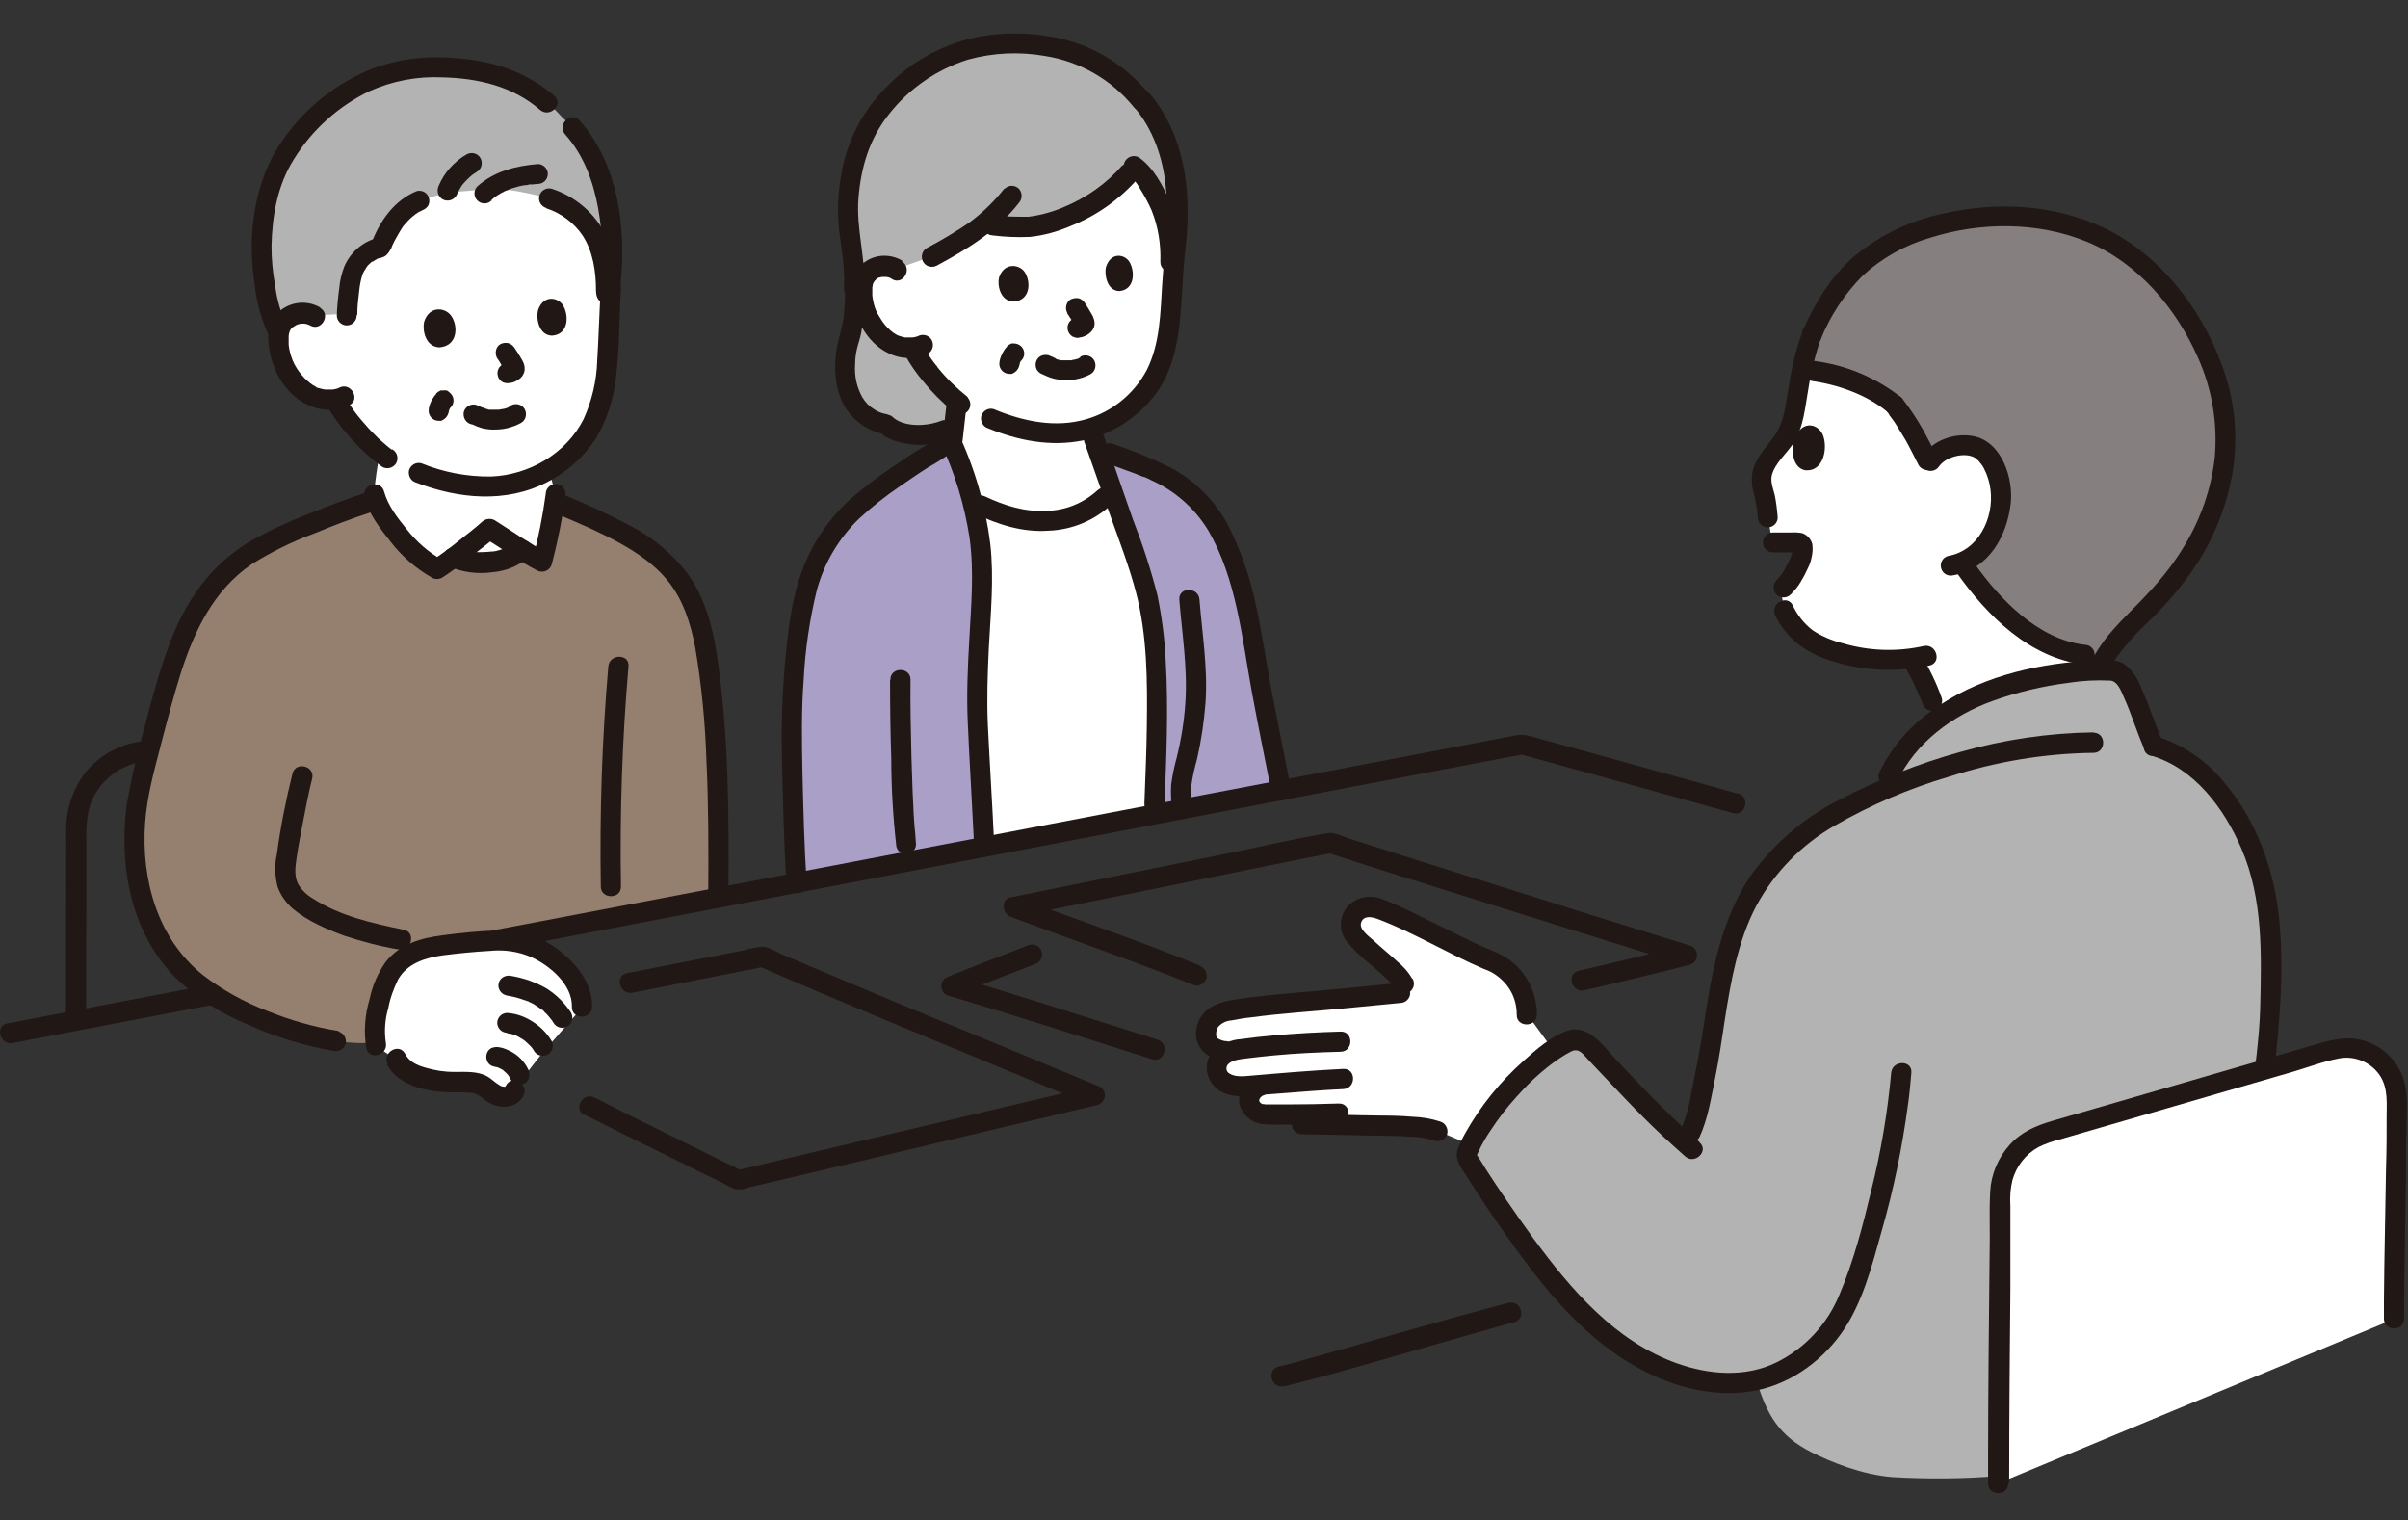 <?xml version="1.0" encoding="UTF-8"?>
<svg xmlns="http://www.w3.org/2000/svg" version="1.1" viewBox="0 0 800 505">
  <rect x="0" y="0" width="800" height="505" fill="#333333" stroke="none"/>
  <defs>
    <style>
      .cls-1 {
        fill: #aaa0c7;
      }

      .cls-2 {
        fill: #211715;
      }

      .cls-3 {
        fill: #fff;
      }

      .cls-4 {
        fill: #85807f;
      }

      .cls-5 {
        fill: #b3b3b3;
      }

      .cls-6 {
        fill: #957f6e;
      }
    </style>
  </defs>
  <!-- Generator: Adobe Illustrator 28.7.1, SVG Export Plug-In . SVG Version: 1.2.0 Build 142)  -->
  <g>
    <g id="_레이어_1" data-name="레이어_1">
      <g id="_레이어_1-2" data-name="_레이어_1">
        <path class="cls-3" d="M125,347.4c-1.1-4.8,0-9.8,1.1-14.5,1.2-4.6,2.7-9.5,6.2-12.8,3-2.8,6.7-4.6,10.7-5.4,8.4-1.3,16.9-2.1,25.4-2.2,8.8.8,16.8,5.4,21.9,12.6,2.1,2.7,3.2,6,3.2,9.5,0,0-3.6,4.1-11.3,12.9-4.1,4.7-7.9,9.7-11.2,15-.8,1.9-3.3,2.6-5.7,1.7-2-.7-4.3-3.4-6.4-4-3.8-1-9.8,0-13.7-.9-5.3-1.1-11.4-2.4-13.7-7.3l-6.5-4.5h0Z"/>
        <path class="cls-3" d="M130.2,175c-.9-1.3-1.9-2.7-2.9-4.2-1.4-2-2.5-4.3-3.1-6.7,0,0,1.5-14.1,2.4-13.4.6.5,1.2,1,1.9,1.4,1.2.9,2.5,1.7,3.9,2.3s5.3,2,6.7,2.5c4.9,1.9,10,3.3,15.3,4.2,1.8.2,3.7.4,5.5.4,7.7.4,15.4-1.5,22-5.4.6-.4,2.5,7.8,2.5,7.8-.4,3.4-1.7,9.1-2.5,14.6-.8,2.8-1.3,5.4-2,7.9-2.5-1.3-3.9-2.1-5.9-3.2l-.7-.5c-3.2,2.5-7.1,3.9-11.2,4-3.9.4-7.9-.2-11.6-1.7-1.7,1.4-3.5,2.7-5.5,3.8-2.9-1.6-5.6-3.6-8.1-5.8-2.6-2.5-4.9-5.2-6.9-8.1h.2Z"/>
        <path class="cls-3" d="M202.9,95.7c-.5,7.9-.7,15.7-1.1,22.9-.6,12.5-3.7,24-12,31.7-8,7.8-18.8,11.9-29.9,11.4-1.8,0-3.7-.2-5.5-.4-5.2-.8-10.3-2.2-15.3-4.2-1.4-.5-5.3-1.9-6.7-2.5-1.4-.7-2.7-1.4-3.9-2.3-5.1-3.8-9.6-8.3-13.3-13.3,0,0-2.5-3.3-3.5-5.3,0,0-.2-.4-.5-1.1-2.6.3-5.3-.2-7.7-1.3-3.6-2-6.5-5-8.4-8.7-2.2-3.8-3.4-10.2-1.9-14.1.9-2.4,3.1-4.1,5.7-4.5,2-.4,4,0,5.8.9,0,0-6.1-45.4,54.1-46.7,52.8-1.1,44.1,37.4,44.1,37.4h0Z"/>
        <path class="cls-3" d="M371.3,168.1c-.6-1.8-1.3-3.6-1.9-5.4-5,5.5-10.2,8.9-17.5,9.9-4.4.7-8.9.6-13.3-.2-5.4-1.3-10.6-3.3-15.5-6,2.5,9.5,3.5,19.3,3.2,29.1-.5,13.2-1.7,26.4-1.5,39.6,0,6.2,1.9,36.8,2.2,43.3v3c19.3-3.7,38.3-7.3,56.6-10.8.8-21.2,2.7-54.4-3-75.4-1.7-6.4-4-12.6-6.2-18.8-1-2.6-2-5.5-3-8.4h-.1Z"/>
        <path class="cls-5" d="M379.1,33.1c-11.6-13.9-25.8-18.5-42.3-18.6-11.1,0-27.4,2.7-42,19-6.7,7.9-9.5,13.2-11.5,22.4-1.2,5.7-1.7,11.6-1.5,17.4.3,2.9,1,7.5,1.5,12.2,1.3,9.1.8,21.6-1.1,26.9-2.5,7.3-4.1,24.4,12.2,28.5,0,0,27.4,5.7,43.2,1.1,1.9.6,3.8,1,5.8,1.3,1.7.3,3.4.4,5.1.5,10.4.7,20.7-2.9,28.4-10.1,7.9-7,11.1-17.7,11.9-29.5.5-7,.9-14.7,1.6-22.3,1.1-8.7.9-17.5-.7-26.2-1.5-8.4-5.2-16.2-10.7-22.8"/>
        <path class="cls-3" d="M309.5,85.3c6-3,11.7-6.6,17.1-10.7,13.2.7,15.3,2.2,27.7-2.6,8.1-3.2,15.3-8.2,21-14.7l1.6-1.8c3,2.1,5.4,6.1,8.5,12.4,2.6,6.1,3.8,12.7,3.6,19.4l-.6,21.7c-1.3,9.9-4.6,18.8-11.5,24.9-4.2,3.9-9.2,6.8-14.7,8.5.8,2.2,1.3,3.4,1.3,3.4,1.9,5.2,3.9,11.1,5.9,16.9-5,5.5-10.2,8.9-17.5,9.9-4.4.7-8.9.6-13.3-.2-5.4-1.3-10.6-3.3-15.5-6-1.7-6.5-3.9-12.8-6.7-18.9.9-6.7,1-9.1,1.6-14.2-4.1-3.4-7.8-7.4-10.9-11.8,0,0-5.3-7.6-3.1-6.1-2.6.3-5.3-.1-7.7-1.3-3.3-2-6-4.9-7.7-8.4-1.9-3.6-3-9.7-1.5-13.3.9-2.2,3-3.8,5.4-4.1,1.9-.4,3.8,0,5.4,1l11.6-4.1h0Z"/>
        <path class="cls-1" d="M406.4,266.3l19.2-3.7c-2.3-11.9-5.8-28.5-8.2-43.4-2.7-16.4-6.9-37.6-16.5-49.8-5.5-6.9-11.4-10.5-19.2-14-2.4-1.1-10-3.9-10-3.9l-7.1-2.7c3.2,8.9,6.6,19.2,9.7,27.7,2.3,6.2,4.5,12.4,6.2,18.8,5.7,21,3.7,54.2,3,75.4l23-4.4h-.1Z"/>
        <path class="cls-1" d="M280.7,290.3l-16,3.1c-1-15.4-1.4-37-1.6-50.4-.2-14.4,2.3-39.7,5.9-50.3,6.1-17.8,15.4-25.3,32.8-37.1,4.9-3.6,9.8-5.6,14.1-9.1,7.3,15.3,10.9,32.2,10.3,49.1-.5,13.2-1.7,26.4-1.5,39.6,0,6.2,1.9,36.8,2.2,43.3v3c-15.2,2.9-30.7,5.9-46.1,8.8h0Z"/>
        <path class="cls-2" d="M314.5,133.9c-.5,4.1-.9,8.3-1.4,12.4,0,.9.4,1.7,1,2.4,1.3,1.3,3.4,1.3,4.7,0h0c.6-.7.9-1.5,1-2.4.5-4.1.9-8.3,1.4-12.4,0-.9-.4-1.7-1-2.4-1.3-1.3-3.4-1.3-4.7,0-.6.7-.9,1.5-1,2.4Z"/>
        <path class="cls-2" d="M428.8,261.7c-2-10.4-4.1-20.7-6.1-31-1.9-9.9-3.3-20-5.5-29.8-1.9-9.3-5.1-18.4-9.4-26.8-4.4-8.1-11.1-14.7-19.2-18.9-6.1-3-12.4-5.6-18.8-7.7-4.1-1.5-5.8,5-1.8,6.5,2.1.8,4.2,1.5,6.3,2.3,1.4.5,2.8,1,4.2,1.6.5.2,1.1.4,1.6.6-.8-.4.1,0,.2,0,.7.3,1.4.6,2.1,1,7.9,3.5,14.5,9.3,19,16.7,9.4,16.1,11.2,35.7,14.5,53.7,2.1,11.3,4.4,22.5,6.6,33.7.8,4.2,7.3,2.4,6.5-1.8h-.2Z"/>
        <path class="cls-2" d="M391.8,199.2c.9,11.4,2.8,22.8,2,34.3-.4,6.2-1.4,12.3-2.9,18.3-.8,2.9-1.4,5.8-1.8,8.8-.2,2.8,0,5.5.2,8.3.3,4.3,7,4.3,6.7,0-.3-2.7-.3-5.3-.2-8,.4-3,1.1-5.9,1.9-8.8,1.4-6.1,2.3-12.3,2.8-18.6.8-11.5-1.1-22.9-2-34.3-.3-4.3-7-4.3-6.7,0h0Z"/>
        <path class="cls-2" d="M280.3,87.9c.6,5.7.6,11.5,0,17.3-.4,3.5-1.6,6.6-2.2,10-1.3,7-.8,15.2,3.4,21.2,2.9,4,7.2,6.8,12,7.8l-1.5-.9c2.3,2.5,6.1,3.6,9.3,4.1,4.5.8,9.1.4,13.4-1.3,1.7-.5,2.8-2.3,2.3-4.1s-2.3-2.8-4.1-2.3c-4.6,1.9-11.8,2.3-15.8-.7-.3-.3-.7-.6-1.1-.9-.8-.3-1.6-.6-2.4-.7-1.1-.3-2.1-.7-3-1.3-1.7-1-3.1-2.4-4.1-4.1-1.9-3.4-2.7-7.2-2.4-11,0-1.7.2-3.4.6-5.1.4-1.8,1.1-3.5,1.4-5.3,1.4-7.5,1.6-15.1.8-22.6,0-1.8-1.5-3.3-3.3-3.3s-3.3,1.5-3.3,3.3h0Z"/>
        <path class="cls-2" d="M321.6,132c-3.6-2.9-7-6.1-9.9-9.7-.2-.2-.3-.4-.4-.6,0,0-.6-.8-.2-.2-.3-.4-.6-.8-1-1.3-.3-.4-.5-.7-.8-1.1-1-1.4-1.9-2.8-2.7-4.3-.9-1.6-3-2.1-4.6-1.2-1.6,1-2.1,3-1.2,4.6,1.7,3,3.7,5.9,5.9,8.5,3,3.7,6.3,7,10,10,1.3,1.3,3.4,1.3,4.7,0,1.3-1.3,1.3-3.4,0-4.7h.2Z"/>
        <path class="cls-2" d="M376.7,35.5c6.4,7.3,9.7,17.1,10.6,26.6,1.1,10.9-.5,21.6-1.2,32.5-.6,9.5-.7,19.5-5.1,28.3-4.2,7.9-11.4,13.8-19.9,16.3-10.4,3.1-21.2.8-31-3.3-1.8-.5-3.6.6-4.1,2.3-.4,1.8.6,3.6,2.3,4.1,10,4.1,20.8,6.2,31.6,4,9.8-2.1,18.5-7.8,24.4-15.9,6.2-8.7,7.5-19.6,8.2-30,.4-6.2.7-12.3,1.4-18.5.7-5.7.8-11.4.5-17.1-.8-12.4-4.6-24.7-12.8-34.1-2.8-3.2-7.6,1.5-4.7,4.7h-.2Z"/>
        <path class="cls-2" d="M381.4,30.8c-7.3-8.8-17.2-15.1-28.3-17.8-9.7-2.3-19.7-2.5-29.4-.5-11.1,2.5-21.3,8.2-29.2,16.4-8.2,8.1-13.5,18.7-15.2,30.2-1,5.8-1.1,11.7-.5,17.6.8,6.3,2,12.6,1.6,18.9-.2,4.3,6.5,4.3,6.7,0,.5-10-2.7-19.7-1.9-29.7.8-10.2,3.6-19.7,10-27.8,6.7-8.6,15.9-15,26.4-18.3,8.3-2.3,17.1-2.7,25.6-1.2,11.5,1.8,22,7.8,29.4,16.9,2.8,3.3,7.5-1.5,4.7-4.7h0Z"/>
        <path class="cls-2" d="M299.6,86.5c-4.2-2.4-9.5-2-13.1,1.2-2.5,2.6-3.8,6.1-3.4,9.7.3,7.7,4.7,16.3,11.8,19.8,4.2,2.2,9.1,2.3,13.4.3,1.6-.9,2.1-3,1.2-4.6s-3-2.1-4.6-1.2c-.6.2-1.2.4-1.9.4h-2.2c.3,0,.2,0-.2,0-.8-.2-1.6-.4-2.4-.7-.6-.2.5.3,0,0-.4-.3-.9-.5-1.3-.8-1.4-1-2.6-2.2-3.6-3.6-.4-.6-.8-1.2-1.2-1.9-.2-.3-.4-.7-.6-1-.1-.3-.3-.5-.4-.8-.7-1.6-1.1-3.4-1.3-5.1v-3c0,.5.2-.7.2-.8,0-.2.1-.4.2-.6-.2.4-.2.5,0,.2.1-.2.2-.5.4-.7s.5-.6,0,0c0,0,.9-.8.3-.4.3-.3.7-.5,1.1-.7-.3,0-.2,0,.2,0s.5-.2.8-.2c.5,0,.6,0,.3,0h.8c.8,0,1.6.2,2.2.7,3.7,2.3,7-3.5,3.4-5.8h0v-.4Z"/>
        <path class="cls-2" d="M372.9,54.9c-5.3,6.1-12,10.8-19.5,13.9-3.7,1.6-7.7,2.7-11.7,3.2-4,0-8,0-12-.5-4.3-.3-4.3,6.4,0,6.7,4.1.5,8.3.7,12.5.5,4.7-.5,9.3-1.8,13.7-3.7,8.3-3.3,15.8-8.6,21.8-15.3,2.8-3.2-1.9-8-4.7-4.7h0Z"/>
        <path class="cls-2" d="M333.7,62.6c-3.3,4.2-7.2,8-11.5,11.2-4.6,3.2-9.4,6-14.3,8.6-1.6.9-2.1,3-1.2,4.6s3,2.1,4.6,1.2c10.2-5.5,20-11.5,27.2-20.8,1.2-1.3,1.2-3.4,0-4.7-1.3-1.3-3.4-1.3-4.7,0h-.1Z"/>
        <path class="cls-2" d="M375.1,58.3c.1,0,.4.3.1,0,.2.2.4.3.5.5.4.4.8.8,1.2,1.2.7.8,1.3,1.7,1.8,2.6,1.5,2.4,2.8,4.8,3.9,7.3,2.2,5.5,3.1,11.3,2.9,17.1,0,4.3,6.6,4.3,6.7,0,.2-6.9-1-13.7-3.6-20.1-2.3-5.3-5.3-11.1-10.2-14.6-1.6-.9-3.6-.4-4.6,1.2-.9,1.6-.4,3.6,1.2,4.6h0v.2Z"/>
        <path class="cls-2" d="M312.5,147.1c4.7,10,7.9,20.6,9.6,31.5,1.6,11.4.5,22.9-.1,34.3-.5,8.9-.9,17.8-.5,26.7.3,6.6.6,13.3,1,19.9.3,6.3.7,12.6,1,19,.2,4.3,6.9,4.3,6.7,0-.6-12.5-1.4-25-2-37.4-.4-8.5-.1-17.1.3-25.6.6-11.6,1.8-23.2.5-34.8-1.6-12.8-5.2-25.3-10.7-36.9-.9-1.6-3-2.1-4.6-1.2-1.6,1-2.1,3-1.2,4.6h0Z"/>
        <path class="cls-2" d="M323.8,170.6c7.9,3.7,15.8,6.3,24.6,5.7,7.8-.3,15.2-3.4,20.9-8.7,3.2-2.9-1.6-7.6-4.7-4.7-4.6,4.2-10.6,6.7-16.9,6.8-7.3.4-13.9-1.7-20.5-4.8-3.9-1.8-7.3,3.9-3.4,5.8h0Z"/>
        <path class="cls-2" d="M360.2,146.7c2.9,8.1,5.7,16.3,8.6,24.4,3,8.4,6.2,16.7,8.5,25.3,3.9,14.6,3.9,30.1,3.7,45.1-.1,8.5-.5,16.9-.8,25.4-.2,4.3,6.5,4.3,6.7,0,.6-15.6,1.3-31.3.4-46.9-.3-7.5-1.3-15-2.8-22.4-2.2-8.5-4.9-16.8-8.1-25-3.3-9.3-6.4-18.6-9.7-27.8-1.5-4-7.9-2.3-6.5,1.8h0Z"/>
        <path class="cls-2" d="M313.4,144.2c-2.8,2-5.7,3.8-8.7,5.5-2.9,1.8-5.7,3.8-8.6,5.7-4.6,3.1-8.9,6.4-13.1,10-7.6,6.7-13.3,15.2-16.7,24.7-3.5,9.5-4.5,20-5.5,30.1-.9,10.5-1.3,21.1-1,31.7.3,13.9.6,27.7,1.5,41.6.3,4.3,7,4.3,6.7,0-.8-12.1-1.1-24.3-1.4-36.5-.2-10.4-.4-20.8.4-31.2.5-10.1,2-20.1,4.4-29.9,2.5-9,7.3-17.1,14-23.6,4.2-3.9,8.8-7.5,13.5-10.7,3.1-2.1,6.2-4.3,9.4-6.3,3.4-1.9,6.6-4,9.7-6.3,1.3-1.3,1.3-3.4,0-4.7s-3.4-1.3-4.7,0h.1Z"/>
        <path class="cls-2" d="M334.5,115.2c-.4.4-.7.8-1,1.3-.2.3-.3.6-.5.9-.3.6-.5,1.1-.7,1.7-.2.6-.3,1.2-.3,1.8,0,1.8,1.5,3.3,3.3,3.3h.9c.6-.3,1.1-.6,1.5-1l.5-.7c.3-.5.5-1.1.5-1.7h0c0-.1,0,.8,0,.8,0-.5.1-1.1.3-1.6l-.3.8c.2-.5.5-1,.8-1.4l-.5.7c0-.1.2-.2.3-.3,1.3-1.3,1.3-3.4,0-4.7-.6-.6-1.5-1-2.4-1h-.9c-.6.3-1.1.6-1.5,1h0Z"/>
        <path class="cls-2" d="M359,118.7l-.6.3c-.4.2.2-.1.3-.1-.1,0-.3.1-.4.2-.5.2-1,.3-1.5.4-.3,0-.6.1-.9.2h-.4c.1,0,.8,0,.3,0h-3.3c-.8,0,.7.1,0,0-.3,0-.5-.1-.8-.2-.2,0-.5-.1-.7-.2-.1,0-.3-.1-.4-.2.2,0,.6.3.2,0-.8-.4-1.7-.8-2.5-1.1-.9-.2-1.8-.1-2.6.3-1.6.9-2.1,3-1.2,4.6.5.7,1.2,1.3,2,1.5q-.4-.2,0,0l.4.2c.3.1.6.3.9.4.7.3,1.5.6,2.3.8,1.4.3,2.8.5,4.2.5,2.8,0,5.6-.7,8-2,1.6-.9,2.1-3,1.2-4.6s-3-2.1-4.6-1.2h0v.2Z"/>
        <path class="cls-2" d="M331.9,92.2c-.6,2.4.3,7.8,4.8,8,5.9-.4,5.8-7,3.6-10-1.8-2.4-6.7-3.1-8.4,2Z"/>
        <path class="cls-2" d="M367.4,88.8c-.5,2.4.3,7.7,4.4,7.9,5.4-.4,5.3-6.9,3.3-9.9-1.7-2.4-6.1-3.1-7.7,2h0Z"/>
        <path class="cls-2" d="M354.5,104c.4.7.9,1.3,1.3,2,.5.7.9,1.5,1.3,2.3l-.3-.8c0,.2.1.4.2.6v-.9c-.1,0-.1.2-.1.3v-.9c.1,0,0,0,0,.2l.3-.8v.2l.5-.7c-.1.2-.3.3-.5.5l.7-.5c-.1,0-.3.2-.5.3l.8-.3c-.2,0-.5,0-.7.2h.9-1.3c-.8.2-1.6.8-2,1.5-.9,1.6-.4,3.6,1.2,4.6h0l.8.3c.6.2,1.2.2,1.8,0h.2-.9c.6,0,1.2,0,1.8-.3.9-.3,1.7-.8,2.4-1.5.5-.5.9-1.1,1.1-1.8.2-.7.2-1.5,0-2.2s-.4-1.3-.8-1.9c-.7-1.3-1.5-2.5-2.3-3.8-.5-.7-1.2-1.3-2-1.5-.9-.2-1.8,0-2.6.3-1.6.9-2.1,3-1.2,4.6h0Z"/>
        <path class="cls-2" d="M295.7,226c0,8.6.1,17.3.4,25.9,0,9.8.6,19.7,1.7,29.4.5,1.8,2.3,2.8,4.1,2.3,1.8-.5,2.8-2.3,2.3-4.1.1.8,0-.6,0-.7,0-.5-.1-.9-.1-1.4-.1-1-.2-2.1-.3-3.2-.2-2.3-.3-4.6-.4-6.9-.3-5.4-.4-10.7-.6-16.1-.2-8.4-.4-16.9-.3-25.4,0-4.3-6.7-4.3-6.7,0h0v.2Z"/>
        <path class="cls-6" d="M176.3,184.6c-.7-.4-1.4-.8-2.2-1.2-.2-.2-.5-.3-.7-.5-3.2,2.5-7.1,3.9-11.2,4-3.9.4-7.9-.2-11.6-1.7-1.7,1.4-3.5,2.7-5.5,3.8-2.9-1.6-5.6-3.6-8.1-5.8-3.7-3.7-7-7.8-9.8-12.3-1.1-1.5-1.9-3.1-2.5-4.9l-2.9,1s-8.6,2.9-10.7,3.8c-21.2,8.8-35.1,12.7-46.8,33.2-7,12.1-12.8,37.3-16.5,51.2s-4.7,29-.9,42.7c2.2,8.4,6.3,16.1,12,22.7,14.7,16.9,51,28,65.8,25.6-.4-4.5,0-9,1.3-13.3,1.2-4.6,2.7-9.5,6.2-12.8,3-2.8,6.7-4.6,10.7-5.4,4.4-.8,15-1.9,21.2-2.2,23.7-4.5,48.9-9.3,74.5-14.2.2-25.5,0-56.2-3.9-80.6-4.2-27-15.4-35.4-39.8-46.4-1.1-.5-10.4-4.5-10.4-4.5,0,0-.2,0-.6-.2-.6,3.3-1.5,7.8-2.1,12.1-.8,2.8-1.3,5.4-2,7.9-1.5-.8-2.6-1.4-3.7-2h.2Z"/>
        <path class="cls-3" d="M400.8,344.8c-.3-1.6,0-3.2.7-4.6,1.1-2.2,3.3-3.8,5.8-4.2,7-1.3,14.2-2.3,21.3-2.8,13.4-1.2,20.1-1.8,36.7-3.5l2.1-.2-1-2.7c-.7-1.8-4.7-5.5-9.4-9.5-2.6-2.2-5.1-4.6-7.3-7.2-1.3-2.1-1.1-4.9.5-6.8,2.1-2.7,5.8-2.4,8.5-1.3,11.9,4.7,27.9,13.8,38,17.8,5.7,2.2,11.1,9.9,10.7,17.2l8.6,11.8c-11.5,8.2-20.9,19-27.5,31.5l-10.9-4.6c-4.7-2-19-1.8-22.8-1.9-7.2-.2-14.7-.4-22.5-.4l-.8-3.2c-5.3,0-10.3,0-11.8-.1-2.3-.1-4.3-1.8-4.8-4.1-.1-2.4,1.4-4.6,3.6-5.4l.6-.2-4.7.5c-6.5.6-10.6-2.1-10.3-6.4.3-2.4,2.1-4.4,4.4-5.1l-1.8-.2c-3.9-.4-5.6-2.3-6-4.3h0Z"/>
        <path class="cls-3" d="M658.6,182.2l.2-.2c3.5-4.3,5.6-9.5,6-15,.6-5.6-1.6-13.6-5.9-17.1-1.5-1.2-4.6-2.9-10.3-1.5-3.2.7-5.9,2.7-7.7,5.4-2.3-4.2-5.5-11.9-11.5-19.4-7.4-6.2-18.5-10.7-30.7-11.6-.6,3-1.1,6.1-1.7,9.3-.5,3.5-1.3,7-2.4,10.3-.9,2-2,3.9-3.4,5.6-2.5,3.2-5.3,6.1-5.9,10.1-.4,2.5,1.4,6.5,1.6,9.1.2,1.9.3,2.6.4,4.5l1.5,8.3h8.3c.9,0,1.6.8,1.5,1.8h0c-.2,3.9-1.6,5.4-2.9,8.2-.9,1.7-2.1,3.3-3.5,4.7l-.7.6c.4,2.2,1.3,7.3,1.3,7.3,1,2.3,2.4,4.4,4.2,6.1,2.3,2.7,5.3,4.8,8.6,6,9.3,3.8,19.4,5.1,29.3,3.8,2.9,4.5,5.2,9.3,7.1,14.2l2.1,5.6c5.7-4.1,11.9-7.3,18.5-9.5,10.2-3.5,20.9-5.6,31.7-6.2l-1.7-5.5c-18.4-2-33.3-19.9-39.6-28.8l-1.2-1.7c2.6-1,5-2.6,6.9-4.7v.3Z"/>
        <path class="cls-2" d="M588.7,183.5h8.2c.4,0,.3,0-.3,0s-.6-.3-.8-.5c-.3-.5-.4-.5-.2-.2-.2-.3-.3-.6-.2-.9v1.3q0-.5,0-.2v.4c0,.3,0,.6-.2.8,0,.3-.2.5-.2.8s0,.2,0,.4c.2-.5.3-.6,0-.3-.2.4-.4.8-.6,1.2-.5.9-.9,1.8-1.3,2.6-.2.4-.5.9-.8,1.3-.2.2-.3.4-.5.7,0,.2-.6.7,0,0-.5.6-1.1,1.3-1.6,1.9-1.3,1.3-1.3,3.4,0,4.7s3.4,1.3,4.7,0,2.5-2.7,3.4-4.3c.9-1.5,1.7-3,2.4-4.6.5-1,.9-2.1,1.1-3.2.4-1.5.5-3.1.3-4.6-.4-1.7-1.7-3.1-3.4-3.7-1.2-.2-2.3-.3-3.5-.2h-6.2c-1.8,0-3.3,1.5-3.3,3.3s1.5,3.3,3.3,3.3h-.3Z"/>
        <path class="cls-4" d="M641.5,75.5c-21.2,6.4-31.6,17.8-39.5,35.6-1.5,3.8-2.6,7.8-3.3,11.8,12.2.9,23.3,5.4,30.7,11.6,6,7.5,9.2,15.2,11.5,19.4,1.8-2.7,4.5-4.7,7.7-5.4,5.7-1.5,8.8.3,10.3,1.5,4.3,3.5,6.5,11.5,5.9,17.1-.4,5.5-2.4,10.8-6,15-1.9,2.2-4.3,3.9-7,4.9l1.2,1.7c7.1,10.1,25.3,31.7,47,28.7,4.1-6.1,10.4-12,14.6-16.1,10.4-10.3,23.2-28.6,24.7-52,.9-14.7-4.3-29.9-10.7-40.6-16.5-27.6-36.6-33.3-49-35.6-12.7-2.1-25.7-1.2-38,2.4h-.1Z"/>
        <path class="cls-2" d="M589.8,204.5c1.8,3.7,4.4,6.9,7.6,9.5,3.7,2.8,8,4.8,12.5,6,10.1,3,20.8,3.3,31.1,1.1,4.2-.9,2.4-7.3-1.8-6.5-8.9,2-18.2,1.7-27-.9-3.6-.9-7-2.3-10.1-4.4-2.8-2.2-5-5-6.5-8.2-1.9-3.8-7.7-.5-5.8,3.4h0Z"/>
        <path class="cls-2" d="M598.8,110.2c-2.1,5.9-3.6,11.9-4.5,18.1-1,5.5-1.4,11.7-4.7,16.4-2.7,3.9-6.4,7.3-7.4,12.2-.4,2.5-.2,5.1.6,7.5.6,2.5,1,5,1.2,7.5,0,1.8,1.5,3.3,3.3,3.3s3.3-1.5,3.3-3.3c-.2-2.5-.5-5-1-7.5-.5-2-1.4-4.2-1-6.3,1-4.4,5.4-7.7,7.6-11.5,3-5,3.5-11.3,4.5-16.9.9-6,2.4-12,4.4-17.7.5-1.8-.6-3.6-2.3-4.1-1.8-.4-3.6.6-4.1,2.3h.1Z"/>
        <path class="cls-2" d="M632.9,221.7c1.3,2.1,2.5,4.4,3.5,6.7.3.6.5,1.1.8,1.7,0,.3.2.5.3.8,0,.1,0,.3.2.4s.3.6,0,0,0,.2.2.4c0,.2.2.5.3.7.2.4.3.9.5,1.3.5,1.8,2.3,2.8,4.1,2.3s2.8-2.3,2.3-4.1c-1.7-4.8-3.9-9.4-6.5-13.7-.9-1.6-3-2.1-4.6-1.2s-2.1,3-1.2,4.6h.1Z"/>
        <path class="cls-2" d="M650.1,190.3c10.1,14.3,24.3,28.4,42.5,30.5,1.8,0,3.3-1.5,3.3-3.3s-1.5-3.3-3.3-3.3c-15.5-1.8-28.2-15.1-36.7-27.1-1-1.6-3-2.1-4.6-1.2-1.6.9-2.1,3-1.2,4.6h0v-.2Z"/>
        <path class="cls-2" d="M644.3,154.8c2.4-3.2,8.5-4.6,11.7-2.8,0,0,1,.7.6.4-.3-.2.8.7.9.9.7.8,1.3,1.6,1.7,2.5,1.1,2.1,1.8,4.5,2.1,6.9,1.2,9.5-4.1,20.3-14.1,22-1.8.5-2.8,2.3-2.3,4.1s2.3,2.8,4.1,2.3c11.6-2,17.7-12.8,19-23.7,1-8.4-2.9-20.6-12.3-22.5-6.5-1.2-13.2,1.3-17.2,6.5-.9,1.6-.4,3.6,1.2,4.6,1.6.9,3.6.4,4.6-1.2h0Z"/>
        <path class="cls-2" d="M596.3,145.3c-1.1,2.9-1.4,9.8,3.3,10.9,6.4.7,7.7-7.6,6-11.7-1.4-3.4-6.4-5.3-9.3.8Z"/>
        <path class="cls-2" d="M604.9,112.7c3.2-7.9,7.9-15,13.9-21.1,6.4-5.9,14.1-10.2,22.4-12.6,16.7-5.3,35.7-5.4,52.1,1.3,16.9,6.9,29.8,22.2,37,38.7,4.6,10.3,6.5,21.7,5.5,33-1.2,10.5-4.7,20.5-10.2,29.5-4.9,8.3-11.2,15-18,21.8-7.7,7.8-16.2,16.9-14.9,28.7,0,1.8,1.5,3.3,3.3,3.3s3.3-1.5,3.3-3.3c-.5-5,.9-9.9,4-13.8,3-4.1,6.4-7.9,10.2-11.4,6.4-6.1,12.1-12.9,16.9-20.3,5.8-9.2,9.6-19.4,11.4-30,1.8-11.9.6-24.1-3.7-35.4-6.9-18.9-20.7-36.6-39.1-45.4-16.5-7.8-35.6-8.8-53.2-4.8-10.8,2.2-20.9,7-29.5,14-7.7,6.6-13.1,15.3-17.2,24.5-.9,1.6-.3,3.6,1.2,4.6,1.6.9,3.6.4,4.6-1.2h0Z"/>
        <path class="cls-2" d="M627,136.9c.2.2.4.5.6.7.4.5-.2-.3,0,.2.3.4.6.8.9,1.2.6.8,1.2,1.6,1.7,2.5,1,1.6,2,3.2,3,4.9,1.5,2.7,2.8,5.4,4.2,8.1.9,1.6,3,2.1,4.6,1.2,1.6-1,2.1-3,1.2-4.6-1.4-2.8-2.8-5.6-4.3-8.3-2.1-3.7-4.5-7.3-7.1-10.6-1.3-1.3-3.4-1.3-4.7,0s-1.3,3.4,0,4.7h-.2Z"/>
        <path class="cls-2" d="M601.6,126.5c9.1,1.3,18.5,4.6,25.4,10.3,1.3,1.3,3.4,1.3,4.7,0s1.3-3.4,0-4.7c-8.2-6.5-18-10.7-28.4-12.1-1.8-.4-3.6.6-4.1,2.3-.5,1.8.6,3.6,2.3,4.1h0Z"/>
        <path class="cls-5" d="M674.3,225.8c-4,.9-7.9,2-11.7,3.3-15,4.9-32.1,17-36.9,33.5-1.6.7-3.2,1.4-4.8,2.1-14,6.3-26.3,14-35.4,26.7-14.6,20.2-14.3,45.9-19.6,69.4-1.3,5.6-1.8,12.4-6.1,18.8-12.4-11-20.3-20.1-32.2-32.5-1.8-1.8-4.5-2.3-6.8-1.1-16.4,8.5-31.1,29.5-33.5,37.3-.2.5,0,1,.2,1.4,10,16.4,25.6,38.1,34.2,47.3,15.7,16.9,37.5,30.6,60.5,26.8.4,0,.9-.2,1.3-.3,3.5,11.5,7.5,18.5,18.4,24,6.6,3.3,16.7,7.4,26.7,8.2,11.9.7,23.9.6,35.9-.4,8.7-12.5,31.9-46.5,42.2-60.8,11.7-16.2,41.4-63.7,45.4-70.3.9-7.7,2-16.3,2.2-23.2.4-17.1,1.3-31-3.4-46.8s-16.6-36.2-35.3-41.4c-2-4.5-6.3-17.5-9-21.6-1-2.4-3.5-3.8-6.1-3.5-8.8,0-17.5,1-26.1,3.1h-.1Z"/>
        <path class="cls-2" d="M4.2,346.5c22.5-4.3,45-8.6,67.5-12.9,4.2-.8,2.4-7.3-1.8-6.5-22.5,4.3-45,8.6-67.5,12.9-4.2.8-2.4,7.3,1.8,6.5Z"/>
        <path class="cls-2" d="M426.6,460.6c22-5.5,43.7-12.2,65.5-18.3,3.6-1,7.2-2.1,10.9-3,4.2-1.1,2.4-7.5-1.8-6.5-21.7,5.7-43.3,12.1-64.9,18.1-3.8,1.1-7.6,2.2-11.5,3.1-4.2,1-2.4,7.5,1.8,6.5h0Z"/>
        <path class="cls-2" d="M577.5,263.7c-11.6-3.2-23.2-6.5-34.9-9.7-6.9-1.9-13.7-3.8-20.6-5.7l-9.5-2.6-4.3-1.2c-1.7-.5-3.4-.5-5.1-.1-23.4,4.5-46.9,8.9-70.3,13.4-27.8,5.3-55.7,10.6-83.5,15.9-29.5,5.6-59,11.3-88.5,16.9-28.9,5.5-57.8,11-86.6,16.5l-10.1,1.9c-4.2.8-2.4,7.3,1.8,6.5l68.7-13.1,72.1-13.8,70.7-13.5,66-12.6,56.8-10.8,6.4-1.2h-1.8c23.6,6.5,47.2,13,70.9,19.6,4.2,1.2,5.9-5.3,1.8-6.5h0Z"/>
        <path class="cls-2" d="M194,370.2c9.7,4.9,19.6,9.8,29.4,14.6,5.6,2.8,11.2,5.6,16.9,8.3,1.3.8,2.7,1.5,4.1,2,1.5.1,3,0,4.3-.6l8.5-2c23.5-5.5,46.9-11.1,70.4-16.7,12.3-2.9,24.7-5.8,37-8.7,1.4-.4,2.4-1.7,2.5-3.2,0-1.5-1-2.8-2.5-3.2-18.8-7.8-37.5-15.6-56.3-23.3-10-4.1-19.9-8.3-29.9-12.5-4.3-1.8-8.5-3.6-12.8-5.4-2-.8-3.9-1.7-5.9-2.5-1.8-.8-4.4-2.5-6.4-2.5-2,.2-3.9.5-5.8,1.1l-6,1.2c-3.8.7-7.5,1.5-11.3,2.2-7.3,1.4-14.6,2.9-21.9,4.3-4.2.8-2.4,7.3,1.8,6.5,14.7-2.9,29.4-5.8,44.1-8.7l-2.6-.3c29.4,12.8,59.1,24.9,88.8,37.2,7.5,3.1,14.9,6.2,22.4,9.3v-6.4c-31,7.3-62.1,14.7-93.1,22-8.4,2-16.9,4-25.3,6l2.6.3c-16.5-8.2-33.1-16.2-49.5-24.6-3.8-1.9-7.2,3.8-3.4,5.8h0v-.2Z"/>
        <path class="cls-2" d="M398.5,320.7c-20.1-8.2-40.6-15.1-60.9-22.7v6.5c28.2-5.6,56.4-11.4,84.7-17.1,6.8-1.4,13.7-2.8,20.6-4.1h-1.8c16.3,5.3,32.6,10.4,48.9,15.5,17.8,5.6,35.6,11.2,53.4,16.7,5.4,1.7,10.8,3.4,16.2,5v-6.5c-11.7,3-23.4,5.8-35.1,8.5-4.2,1-2.4,7.4,1.8,6.5,11.7-2.7,23.4-5.5,35.1-8.5,1.8-.5,2.8-2.4,2.2-4.2-.3-1.1-1.2-1.9-2.2-2.2-21.6-6.6-43.2-13.4-64.7-20.2-13.4-4.2-26.8-8.4-40.2-12.7-2.6-.8-5.3-1.7-7.9-2.5-2.2-.7-5.2-2.3-7.6-1.9-9.8,1.6-19.5,3.9-29.2,5.9-25.3,5.1-50.7,10.3-76,15.4-3.5.7-2.8,5.4,0,6.5,20.3,7.6,40.8,14.6,60.9,22.7,1.8.5,3.6-.6,4.1-2.3.4-1.8-.6-3.6-2.3-4.1h0v-.2Z"/>
        <path class="cls-2" d="M342,313.9c-9,3.5-18,6.9-26.9,10.5-1.8.6-2.8,2.4-2.2,4.2.3,1.1,1.2,1.9,2.2,2.2,22.7,6.7,45.2,14,67.7,21.1,4.1,1.3,5.9-5.2,1.8-6.5-22.6-7.1-45.1-14.4-67.7-21.1v6.5c8.9-3.6,18-7,26.9-10.5,1.7-.5,2.8-2.3,2.3-4.1-.5-1.8-2.3-2.8-4.1-2.3h0Z"/>
        <path class="cls-2" d="M714.6,251c14.5,4.2,24.4,17.7,30.1,31,7.2,16.9,6.6,34.8,6.2,52.8-.3,10.2-1.8,20.3-3,30.5,0,1.8,1.5,3.3,3.3,3.3s3.3-1.5,3.3-3.3c2.2-19.5,4.6-39.2,2.8-58.9-1.5-16.9-7.4-33.5-18.4-46.5-5.8-7.2-13.7-12.6-22.6-15.3-4.1-1.2-5.9,5.3-1.8,6.5h.1Z"/>
        <path class="cls-2" d="M718.3,246.1c-.9-2.1-2-5.2-3-7.8-1.3-3.3-2.5-6.7-4-9.9-1-3-2.9-5.6-5.3-7.6-3.6-2.5-9.4-1.5-13.5-1.2-17.5,1.2-36.1,5.8-50.4,16.3-7.5,5.2-13.6,12.2-17.6,20.4-.9,1.6-.3,3.6,1.2,4.6,1.6.9,3.6.4,4.6-1.2,5.9-12.9,18.5-22.1,31.6-26.8,8.3-3,16.9-5,25.6-6.1,4.5-.7,9-.9,13.6-.7,2.4.2,3.5,3.3,4.4,5.3,2.7,5.9,4.5,12.2,7.2,18.1.9,1.6,3,2.1,4.6,1.2,1.6-1,2.1-3,1.2-4.6h-.2Z"/>
        <path class="cls-2" d="M695.6,243.3c-15,.2-29.9,2.4-44.3,6.5-14.1,3.9-27.6,9.3-40.6,16.1-11.6,5.9-21.7,14.6-29.2,25.2-7.6,11.3-11.2,24.6-13.6,37.9-1.3,7.5-2.3,15-3.7,22.5-.7,3.7-1.5,7.3-2.2,11-.6,4.1-1.7,8.1-3.2,11.9-.9,1.6-.3,3.6,1.2,4.6,1.6.9,3.6.4,4.6-1.2,2.9-6.3,3.9-13.3,5.3-20.1,1.3-6.4,2.2-12.9,3.2-19.4,2-12.7,4.3-25.7,10.3-37.2,6-11.2,15.1-20.5,26.1-26.8,12-6.9,24.8-12.4,38.1-16.3,15.5-5,31.6-7.7,47.9-7.9,4.3,0,4.3-6.7,0-6.7h.1Z"/>
        <path class="cls-2" d="M564.6,379.4c-9.9-8.6-18.9-18-27.9-27.6-4.2-4.5-9.1-11.8-16.2-9.3-5.3,1.9-10.2,6.2-14.3,9.9-7.9,7-14.5,15.2-19.6,24.4-.9,1.6-1.6,3.2-2.3,4.9-1,3,.4,5.1,2,7.6,3.3,5.2,6.7,10.4,10.2,15.5,13.3,19.2,27.5,38.8,48.6,50.1,11.1,5.9,23.6,9.2,36.1,7.4,12.3-1.7,23.4-9.4,30.5-19.3,7-9.8,10.2-22.4,13.4-33.9,4-13.9,6.9-28,8.8-42.3.5-3.5.8-6.9,1.1-10.4.4-4.3-6.3-4.3-6.7,0-1.2,13.2-3.4,26.2-6.6,39-2.8,11.7-5.9,23.7-10.6,34.7-4,9.8-11.4,17.8-20.9,22.5-10.4,5.1-22.5,4.1-33.1.3-20.5-7.3-35.1-24.4-47.6-41.4-3.4-4.7-6.8-9.5-10.1-14.4-1.6-2.3-3.1-4.6-4.6-6.9-.8-1.2-1.5-2.3-2.2-3.5l-1-1.6c-.2-.3-1.1-1.7-1-1.3,0,.4.2-.3.3-.6.2-.6-.1.2.2-.4.3-.7.7-1.4,1-2.1.9-1.7,1.9-3.4,3-5,2.6-4,5.5-7.8,8.7-11.3,3.5-4,7.3-7.6,11.5-10.8,2.1-1.6,4.2-3,6.5-4.2,2.7-1.5,4.1.8,5.9,2.7,8.2,8.6,16.2,17.4,24.9,25.5,2.4,2.2,4.8,4.4,7.3,6.6,3.2,2.8,8-1.9,4.7-4.7h0Z"/>
        <path class="cls-2" d="M469.2,325.2c-1.3-2.3-3.1-4.3-5.1-5.9-2.5-2.3-5.1-4.4-7.6-6.7-1.5-1.4-5.1-3.8-4.3-6.1.8-2.5,3.6-1.9,5.5-1.2,12.2,4.6,23.3,11.5,35.3,16.6,3,1,5.6,2.9,7.6,5.4,2.2,2.8,3.3,6.2,3.3,9.8-.1,4.3,6.6,4.3,6.7,0,0-8-4.1-15.3-10.9-19.4-2.9-1.6-6.1-2.7-9.1-4.1-3.6-1.7-7.1-3.5-10.6-5.2-3.7-1.8-7.3-3.6-11-5.4-3.4-1.7-6.8-3.2-10.4-4.5s-7.5-.5-10.4,2.1c-3,3-3.6,7.7-1.4,11.3,2.4,3.2,5.3,6,8.4,8.4,1.9,1.6,3.8,3.3,5.6,5,1.1.9,2,2,2.7,3.2.9,1.6,3,2.1,4.6,1.2,1.6-1,2.1-3,1.2-4.6h-.1Z"/>
        <path class="cls-2" d="M465.3,326.5c-12,1.2-24,2.4-36.1,3.4-6.4.6-12.8,1.2-19.2,2.2-5.4.9-10.4,2.6-12.2,8.3-1.9,6,2.1,11.1,8.1,11.9,1.8.4,3.6-.6,4.1-2.3.5-1.8-.6-3.6-2.3-4.1-1,0-2-.3-2.9-.8-.2-.1-.4-.3-.6-.5,0,0,0-.3-.1-.3-.2-1,0-2.1.5-3,1.1-1.4,2.8-2.2,4.5-2.3,2.1-.4,4.2-.8,6.4-1,10.3-1.4,20.7-2,31-3,6.3-.6,12.5-1.2,18.7-1.8,1.8,0,3.3-1.5,3.3-3.3s-1.5-3.3-3.3-3.3h.1Z"/>
        <path class="cls-2" d="M445.5,342.7c-7.5.2-15,.6-22.5,1.3-3.6.3-7.1.7-10.7,1.2-3.4.2-6.7,1.6-9.2,3.9-4.3,4.8-1.9,11.8,3.7,14.1,3.1,1.1,6.3,1.3,9.5.8,3.1-.3,6.3-.6,9.4-.8,6.9-.5,13.7-1.1,20.6-1.4,4.3-.2,4.3-6.9,0-6.7-10.4.5-20.9,1.4-31.3,2.3-2.1.2-4.8.4-6.6-.8-.9-.5-1.2-1.7-.7-2.6,0-.1.1-.2.2-.3,1.4-1.7,4.4-1.8,6.4-2.1,3.1-.4,6.1-.7,9.2-1,7.3-.7,14.6-1,21.9-1.2,4.3-.1,4.3-6.8,0-6.7h.1Z"/>
        <path class="cls-2" d="M417.8,357.3c-4,1.6-7.2,5.8-5.8,10.3,1.3,3.5,4.7,5.9,8.4,5.9,5.3.3,10.6,0,15.8,0s5.7,0,8.6-.2c4.3-.1,4.3-6.8,0-6.7-5.9.2-11.8.3-17.7.3h-7.2c1,0-.5-.2-.5-.1-.4-.2-.8-.5-1-.9-.1-.2-.1-.5,0-.7.2-.5.6-.9,1.1-1.2,1.7-.5,2.8-2.3,2.3-4.1-.5-1.8-2.3-2.8-4.1-2.3h0v-.3Z"/>
        <path class="cls-2" d="M432.4,376.8c8.7.1,17.4.4,26.1.5,3.3,0,6.5.1,9.8.3,2.9,0,5.7.5,8.4,1.4,1.8.5,3.6-.6,4.1-2.3.4-1.8-.6-3.6-2.3-4.1-3-1-6.1-1.5-9.2-1.6-3.5-.3-6.9-.4-10.4-.4-8.8-.1-17.7-.4-26.5-.5-4.3,0-4.3,6.6,0,6.7h0Z"/>
        <path class="cls-3" d="M795.7,437.9c0-24.7.7-30.8.9-73.2,0-9.2-7.4-16.8-16.6-16.8s-3.2.2-4.8.7c-27.5,8-67.4,19.6-94.7,27.5-9.2,2.7-15.6,11.1-15.6,20.7-.2,41.6-.6,58.3-.6,95.8l131.5-54.6h-.1Z"/>
        <path class="cls-2" d="M667.5,492.6c0-21.5.2-43,.4-64.4,0-5.9,0-11.8,0-17.7v-9.9c-.2-2.9,0-5.8.7-8.6,1.3-4.6,4.4-8.6,8.6-10.9,2.2-1.1,4.5-1.9,6.9-2.5,2.6-.8,5.3-1.5,7.9-2.3,23.2-6.7,46.4-13.5,69.6-20.2,5.1-1.5,10.3-3.5,15.6-4.5,4.4-.8,9,.7,12.1,4,3.9,4.1,3.7,9.2,3.6,14.5,0,5.9,0,11.9-.2,17.8-.2,14.7-.6,29.5-.7,44.2v6c0,4.3,6.7,4.3,6.7,0,0-15.2.4-30.3.6-45.5,0-5.7,0-11.5.2-17.2,0-6.3.9-12.9-1.7-18.8-2.2-4.9-6.3-8.7-11.3-10.5-5.5-2.1-10.7-1-16.2.6-24,7-48,13.9-72,20.9-5.5,1.6-11.1,3.2-16.6,4.8-5.4,1.6-10.3,3.7-14.1,8s-6.1,9.7-6.4,15.4c-.4,6.8,0,13.7-.2,20.5-.2,22.2-.5,44.3-.5,66.5v10c0,4.3,6.7,4.3,6.7,0h0l.2-.2Z"/>
        <path class="cls-5" d="M126.7,81.9c2.1-5.9,6.8-12.6,12.6-15,8.9-3.8,19.3-3.8,28.9-3.9,4.8.6,9.6,1.6,14.2,3,12,4.1,19,13.8,19,30.6l1.1,1.4c1.5-10.6,1.2-21.5-.9-32-2.4-10.4-6.3-19.6-14.7-26.9-11.7-13.1-24.7-16.9-42.8-16.9s-29.1,3.7-44.3,21.8c-7,8.7-9.8,14.6-11.7,24.7-1.1,6.3-1.5,12.6-1.1,19,.6,5.3,2.1,16.3,5.4,22.4.4-1,.7-1.7.7-1.7.9-2.4,3.1-4.1,5.7-4.5,2-.4,4,0,5.8.9l10.7-.6c.2-4.3.7-8.6,1.4-12.8.6-2.2,1.7-4.2,3.1-5.9,1.7-1.8,3.9-3.1,6.3-3.8"/>
        <path class="cls-2" d="M97.2,256.9c-2.2,8.8-4,17.8-5.2,26.8-.8,3.6-.7,7.2.2,10.8,1,2.9,2.8,5.4,5.1,7.4,4.9,4.1,11.2,6.8,17.2,9,5.8,1.9,11.8,3.5,17.9,4.5,4.2.9,6-5.6,1.8-6.5-10.5-2.2-21-4.5-30.1-10.3-2.1-1.2-3.9-2.9-5.1-5-1.3-2.6-.9-5.6-.5-8.4.6-4.1,1.4-8.2,2.2-12.3.9-4.7,1.8-9.5,3-14.2,1.1-4.2-5.4-5.9-6.5-1.8h0Z"/>
        <path class="cls-2" d="M112.4,342.5c-8.1-1.3-16.1-3.6-23.7-6.7-7.6-2.9-14.8-6.9-21.3-11.9-15.1-12.1-20.5-31.7-19.2-50.4.6-8.9,3-17.4,5.2-25.9,2.1-8.1,4.2-16.1,6.7-24.1,4.5-14,10.9-27.4,23.4-36,6.7-4.2,13.8-7.7,21.2-10.4,6-2.5,12-4.8,18.2-6.8,4.1-1.4,2.3-7.8-1.8-6.5-5.6,1.9-11.1,3.9-16.5,6.1-7.2,2.7-14.3,5.9-21.1,9.7-6.5,3.8-12.2,8.9-16.8,14.9-4.8,6.5-8.5,13.7-11.1,21.4-3,8.3-5.3,16.8-7.5,25.4-2.5,8.6-4.5,17.3-6,26.1-2.7,20.3,1.4,42.6,16.4,57.6,7,6.6,15.2,11.9,24.1,15.5,9,4,18.4,6.9,28.1,8.6,1.8.4,3.6-.6,4.1-2.3.5-1.8-.6-3.6-2.3-4.1h0v-.2Z"/>
        <path class="cls-2" d="M242,296.9c.2-26.6.1-53.4-3.9-79.7-1.4-9.2-4-18.7-9.5-26.4-5.1-6.8-11.8-12.3-19.3-16.2s-15.1-7.5-23-10.6c-1.6-.9-3.6-.3-4.6,1.2-.9,1.6-.4,3.6,1.2,4.6,6.3,2.7,12.6,5.3,18.8,8.4,7.3,3.7,14.5,8,19.8,14.3,5.4,6.4,8,14.7,9.5,22.8,2.1,12.4,3.3,24.9,3.7,37.4.7,14.7.7,29.5.6,44.2,0,4.3,6.7,4.3,6.7,0h0Z"/>
        <path class="cls-2" d="M202.1,221.4c-2.1,24.3-2.9,48.7-2.5,73.1,0,4.3,6.8,4.3,6.7,0-.4-24.4.4-48.8,2.5-73.1.4-4.3-6.3-4.3-6.7,0h0Z"/>
        <path class="cls-2" d="M128.2,346.5c-.6-3.9-.3-7.9.8-11.6.6-3.3,1.8-6.5,3.3-9.6,3.1-5.3,9-7.1,14.6-7.9,5.3-.7,10.6-1.2,15.8-1.5,4.8-.5,9.6.2,13.9,2.1,6.1,2.8,13.6,9.1,13.4,16.5-.1,4.3,6.6,4.3,6.7,0,.3-8.3-6.3-15.7-12.8-20.1-5.5-3.7-12.1-5.5-18.7-5.3-6.1.2-12.1.8-18.1,1.6-7.2.9-14.3,2.9-19,8.9-2.6,3.7-4.4,7.9-5.3,12.3-1.6,5.3-2,10.9-1.1,16.3.9,4.2,7.3,2.4,6.5-1.8h0Z"/>
        <path class="cls-2" d="M168.2,330.7c2,.3,4,.8,5.9,1.5.4.1.8.3,1.2.4.3.1.5.2,0,0,.2,0,.4.2.6.3.8.3,1.5.7,2.2,1.2.6.4,1.2.8,1.8,1.2,0,0,.6.4.2.1s0,0,.1.1c.3.2.5.4.7.7.6.5,1.1,1.1,1.6,1.7l.4.5c.6.7-.2-.3.1.1s.6.8.9,1.3c.9,1.6,3,2.1,4.6,1.2s2.1-3,1.2-4.6c-2.1-3.2-4.8-5.9-8.1-8-3.6-2.1-7.6-3.5-11.8-4.2-1.8-.4-3.6.6-4.1,2.3-.5,1.8.6,3.6,2.3,4.1h.2Z"/>
        <path class="cls-2" d="M168.6,343.3h.7-.9c1,0,2,.3,3,.7.4.1-.8-.4-.3-.1h.3c.3.3.5.4.8.5.5.3,1,.6,1.5.9.2.1.4.3.7.5.1,0,.2.2.4.3-.2-.1-.6-.5-.2-.1.4.3.8.7,1.2,1.1.2.2.4.4.6.6l.5.6s-.5-.7-.2-.3c0,.1.2.2.2.3.2.2.3.5.5.8.9,1.6,3,2.1,4.6,1.2s2.1-3,1.2-4.6c-1.6-2.6-3.8-4.8-6.4-6.4-2.5-1.6-5.3-2.6-8.3-2.8-1.8,0-3.3,1.5-3.3,3.3s1.5,3.3,3.3,3.3h0v.2Z"/>
        <path class="cls-2" d="M164,354.3c.7.1,1.5.3,2.2.6l-.8-.3c.9.4,1.7.8,2.4,1.4l-.7-.5c.7.6,1.4,1.2,1.9,1.9l-.5-.7c.5.6.8,1.3,1.2,2,.4.8,1.2,1.3,2,1.5.9.2,1.8.1,2.6-.3s1.3-1.2,1.5-2v-.9c.1-.6,0-1.2-.3-1.7-1-2.1-2.6-4-4.6-5.3-.9-.6-1.9-1.1-2.9-1.5-.7-.3-1.4-.5-2.2-.6-.9-.2-1.8,0-2.6.3-1.6.9-2.1,3-1.2,4.6.4.8,1.2,1.3,2,1.5h0Z"/>
        <path class="cls-2" d="M128.6,353.6c3.8,7.6,14.6,9.3,22.2,9.3,2.1-.1,4.1,0,6.2.2,1.9.3,3.3,1.8,4.8,2.8,3.7,2.6,9.8,2.6,12.1-1.9,2-3.8-3.8-7.2-5.8-3.4-.2.3-.4.4,0,.3-.2.1-.4.2-.6.1-.6,0-1.2-.2-1.7-.6-1.4-.8-2.5-2-3.9-2.8-3.2-1.8-7.3-1.5-10.9-1.5s-6.5-.5-9.6-1.4c-2.8-.8-5.4-1.9-6.8-4.6-2-3.8-7.7-.5-5.8,3.4h-.2Z"/>
        <path class="cls-2" d="M121,165.1c1.5,5.6,5.2,10.4,8.8,14.9,3.7,4.8,8.4,8.9,13.7,11.9,1,.6,2.3.6,3.4,0,3.2-2.1,6.3-4.4,9.3-6.8,2.9-2.3,6-4.5,8.7-7l-4.1.5c5.9,3.6,11.4,7.7,17.6,10.9,1.6.9,3.7.3,4.6-1.3.1-.2.2-.5.3-.7,2-7.7,3.6-15.5,4.6-23.4,0-1.8-1.5-3.3-3.3-3.3s-3.3,1.5-3.3,3.3c-1,7.3-2.4,14.5-4.3,21.6l4.9-2c-6.1-3.2-11.7-7.2-17.6-10.9-1.3-.7-3-.5-4.1.5-2.6,2.4-5.4,4.4-8.1,6.6-2.7,2.2-5.5,4.3-8.5,6.2h3.4c-4.6-2.6-8.6-6.1-11.9-10.3-3-3.7-6.2-7.8-7.5-12.5-1.1-4.2-7.6-2.4-6.5,1.8h0Z"/>
        <path class="cls-2" d="M130.2,149.4c-.3-.2-.6-.4-.8-.6.4.3-.4-.3-.4-.3-.5-.4-.9-.8-1.4-1.2-.9-.8-1.9-1.6-2.7-2.5-1.7-1.6-3.3-3.4-4.8-5.2-.7-.8-1.4-1.7-2.1-2.6.3.4,0,0,0,0-.2-.2-.3-.5-.5-.7-1-1.4-2-2.9-2.9-4.4-1-1.5-3.1-1.9-4.6-.9-1.4.9-1.9,2.8-1.1,4.3,1.9,3.2,4.1,6.2,6.5,9,3.4,4,7.3,7.7,11.6,10.8,1.6.9,3.6.4,4.6-1.2.9-1.6.4-3.6-1.2-4.6h-.2Z"/>
        <path class="cls-2" d="M138.2,160.3c14,5.4,29.9,7,43.7-.2,6.5-3.3,12-8.3,16-14.3,3.8-6.4,6.1-13.6,6.8-21,1.2-9.6,1-19.4,1.6-29.1.3-4.3-6.4-4.3-6.7,0-.5,8.1-.7,16.2-1.2,24.3-.2,6.6-1.8,13.2-4.5,19.2-5.7,11.4-18.1,18.6-30.7,19.1-8,.1-15.9-1.4-23.2-4.4-1.8-.5-3.6.6-4.1,2.3-.4,1.8.6,3.6,2.3,4.1h0Z"/>
        <path class="cls-2" d="M106.3,102.1c-4.4-2.5-9.9-1.9-13.7,1.5-2.6,2.7-3.8,6.4-3.4,10.1.5,8.1,5.2,17.1,12.8,20.7,4.4,2.2,9.6,2.3,14.1.2,3.8-2,.4-7.8-3.4-5.8-.6.3-1.3.5-2.1.6h-2.4c-.4,0-.5,0-.2,0-.9-.1-1.7-.4-2.6-.6-.2,0-.3-.1-.5-.2.4.2.5.2.2,0-.4-.3-.8-.5-1.2-.7-2.9-2-5.2-4.8-6.6-8-.7-1.7-1.2-3.5-1.4-5.3,0-1,0-2.1,0-3.1,0-.3,0-.6.2-.9,0,0,.4-1.4.2-.7-.2.6,0-.2.2-.3,0-.2.7-.9.2-.3.2-.3.5-.6.8-.8-.4.4.6-.3.7-.4,1.5-.8,3.3-.8,4.8,0,3.7,2.2,7.1-3.6,3.4-5.8h0v-.2Z"/>
        <path class="cls-2" d="M144.9,130.9c-.6.6-1.1,1.4-1.5,2.1-.3.6-.5,1.1-.7,1.7-.2.6-.3,1.2-.3,1.8,0,1.8,1.5,3.3,3.3,3.3h.9c.6-.3,1.1-.6,1.5-1l.5-.7c.3-.5.5-1.1.5-1.7h0c0-.1,0,.8,0,.8,0-.5.1-1.1.3-1.6l-.3.8c.2-.5.5-1,.8-1.4l-.5.7c0-.1.2-.2.3-.3,1.3-1.3,1.3-3.4,0-4.7s-1.5-1-2.4-1h-.9c-.6.3-1.1.6-1.5,1h0v.2Z"/>
        <path class="cls-2" d="M181.5,69.2c4.9,1.6,9.2,4.8,12.1,9.1,3.4,5.3,4.4,11.8,4.4,18.2s6.7,4.3,6.7,0c0-7.6-1.3-15.5-5.5-21.9-3.8-5.6-9.4-9.8-15.9-11.9-1.8-.5-3.6.6-4.1,2.3-.5,1.8.6,3.6,2.3,4.1h0Z"/>
        <path class="cls-2" d="M151.6,65c.7-1.5,1.5-3,2.5-4.3l-.5.7c1-1.2,2.1-2.3,3.3-3.3l-.7.5c.7-.5,1.4-1,2.2-1.5,1.6-.9,2.1-3,1.2-4.6-.9-1.6-3-2.1-4.6-1.2h0c-2.1,1.2-4,2.8-5.6,4.6-1.5,1.7-2.7,3.6-3.6,5.7-.4.8-.5,1.7-.3,2.6.5,1.8,2.3,2.8,4.1,2.3h0c.8-.2,1.6-.8,2-1.5h0Z"/>
        <path class="cls-2" d="M163.3,66.4c.3-.2.6-.5.8-.7-.6.5.3-.2.4-.3.6-.4,1.2-.8,1.9-1.2.7-.4,1.3-.7,2-1-.7.3.4,0,.5-.2.4,0,.7-.3,1.1-.4,1.5-.5,3-.9,4.5-1.1.4,0,.8,0,1.2-.2.1,0,1.4-.2.6,0,.8,0,1.6-.2,2.4-.2,1.8,0,3.3-1.5,3.3-3.3s-1.5-3.3-3.3-3.3c-7.3.6-14.5,2.4-20.1,7.4-1.3,1.3-1.3,3.4,0,4.7,1.3,1.3,3.4,1.3,4.7,0h0v-.2Z"/>
        <path class="cls-2" d="M118.7,104.4c0-2.5.3-5,.6-7.5.2-1.9.5-3.8,1.1-5.6.2-.4-.2.5,0,0,0-.2.2-.5.3-.7.2-.4.4-.8.7-1.2.2-.4.5-.8.7-1.1-.4.5,0,0,0,0l.5-.5c.3-.3.7-.6,1-.9.3-.2-.3.2.2,0,.2,0,.3-.2.5-.3.5-.3.9-.5,1.4-.8-.3,0,0,0,.2,0,.4,0,.7-.2,1.1-.3,1.8-.5,2.8-2.3,2.3-4.1-.5-1.8-2.3-2.8-4.1-2.3-4.9,1.3-8.8,4.8-10.8,9.4-.9,2.3-1.5,4.8-1.7,7.3-.4,3-.7,6-.8,9,0,1.8,1.5,3.3,3.3,3.3s3.3-1.5,3.3-3.3h0l.2-.3Z"/>
        <path class="cls-2" d="M129.9,82.7c.1-.4.3-.7.4-1.1.2-.5.1-.2,0,0,.1-.2.2-.4.3-.6.3-.7.7-1.4,1.1-2.1.4-.7.8-1.4,1.2-2.1.2-.4.5-.7.7-1.1.1-.2.2-.3.3-.5.5-.6-.5.6,0,0,1-1.2,2.1-2.4,3.3-3.4.2,0,.4-.3.5-.4-.3.2-.4.3,0,0,.3-.2.7-.5,1-.7s.6-.4.9-.5c.2,0,.4-.2.6-.3s.9-.4,0,0c.8-.3,1.5-.8,2-1.5.4-.8.6-1.7.3-2.6-.5-1.8-2.3-2.8-4.1-2.3-7.4,3-12.3,10-15,17.3-.5,1.8.6,3.6,2.3,4.1,1.8.4,3.6-.6,4.1-2.3h0Z"/>
        <path class="cls-2" d="M187.8,44.7c6.1,6.8,9.3,15.6,10.9,24.4,1.7,9.2,1.8,18.7.5,28-.4,1.8.6,3.6,2.3,4.1,1.8.5,3.6-.6,4.1-2.3,2.9-19.8.8-43.4-13.1-58.9-2.9-3.2-7.6,1.5-4.7,4.7h0Z"/>
        <path class="cls-2" d="M95.5,108.8c-2.1-4.4-3.5-9.2-4.1-14-.8-4.3-1.2-8.6-1.2-13,.2-10.1,2-20.4,7.5-29,6-9.7,14.7-17.5,25-22.5,7.6-3.4,15.9-5,24.3-4.6,11.8.3,23.3,2.9,32.4,10.8,3.3,2.8,8-1.9,4.7-4.7-9.1-7.8-20-11.5-31.8-12.4-9.7-1-19.5,0-28.6,3.4-11.7,4.7-21.8,12.6-29.1,22.8-6.9,9.4-9.9,20-10.8,31.5-.4,5.9,0,11.8.8,17.6.7,6.1,2.4,12.1,5.1,17.6,2.1,3.8,7.8.4,5.8-3.4h0Z"/>
        <path class="cls-2" d="M148.9,188.1c4.6,2,9.7,2.7,14.7,2,2.4-.2,4.8-.8,7.1-1.8,1.6-.8,3.1-1.7,4.5-2.7,1.6-1,2.1-3,1.2-4.6-.9-1.6-3-2.1-4.6-1.2-1.3.9-2.6,1.7-4,2.4,0,0-.8.3-.3.1.4-.2-.1,0-.2,0-.4.1-.8.3-1.2.4-.5.1-1,.3-1.5.4-.2,0-.4,0-.7.1h-.4c-1.9.2-3.8.3-5.7.2h-.7c-.2,0-.8,0-.3,0-.5,0-1.1-.2-1.6-.3s-1.1-.3-1.6-.4c-.2,0-.5-.2-.7-.2,0,0-.9-.4-.6-.2-1.6-.9-3.6-.3-4.6,1.2-.9,1.6-.4,3.6,1.2,4.6h0Z"/>
        <path class="cls-2" d="M169.7,134.8c-.2.1-.4.2-.6.3-.1,0-.2,0-.3.2.5-.4.5-.2.2,0-.5.2-1,.4-1.5.5-.6.1-1.2.2-1.8.3.2,0,.7,0,.2,0h-3.5c-.4,0,.7.1.3,0-.3,0-.6,0-.8-.2-.3,0-.5-.1-.7-.2s-.7-.4-.9-.3h.3c0,.1-.3,0-.3,0l-.5-.2c-.5-.2-1.1-.5-1.6-.7-1.8-.5-3.6.6-4.1,2.3-.4,1.8.6,3.6,2.3,4.1,0,0,.8.3.3.1-.4-.2.1,0,.2,0,.5.2,1.1.5,1.6.7.6.2,1.2.4,1.8.6,1.5.3,3,.5,4.4.4,2.9,0,5.8-.8,8.4-2.2,1.6-.9,2.1-3,1.2-4.6-.9-1.6-3-2.1-4.6-1.2h0Z"/>
        <path class="cls-2" d="M140.9,106.9c-.6,2.6.3,8.3,5.1,8.5,6.3-.5,6.2-7.5,3.8-10.6-1.9-2.6-7.1-3.4-8.9,2.1h0Z"/>
        <path class="cls-2" d="M178.7,103.3c-.6,2.5.3,8.1,4.7,8.2,5.8-.4,5.6-7.2,3.5-10.3-1.8-2.5-6.5-3.3-8.2,2h0Z"/>
        <path class="cls-2" d="M165.1,118.9c.5.7,1,1.4,1.4,2.2.5.8,1,1.6,1.4,2.4l-.3-.8c0,.2.1.3.1.5v-.9c-.1,0-.1.2-.1.3v-.9c.1,0,0,.2,0,.3l.3-.8s0,.1-.1.2l.5-.7c-.1.2-.3.3-.4.4l.7-.5c-.2.1-.4.2-.6.3l.8-.3c-.4.1-.7.2-1.1.2-1.8.5-2.8,2.3-2.3,4.1.2.8.8,1.6,1.5,2,.8.4,1.7.5,2.6.3.3,0,.6-.1,1-.2.9-.3,1.7-.8,2.4-1.4.9-.8,1.5-2.1,1.4-3.3,0-1-.4-1.9-.9-2.8-.8-1.4-1.6-2.7-2.5-4-.5-.7-1.2-1.3-2-1.5-.9-.2-1.8-.1-2.6.3-.8.4-1.3,1.2-1.5,2-.2.9-.1,1.8.3,2.6h0Z"/>
        <path class="cls-2" d="M46.2,246.4c-7,1.1-13.3,4.7-17.8,10.2-4.3,5.6-6.6,12.6-6.4,19.7,0,14.3,0,28.5-.1,42.8v18.3c0,4.3,6.7,4.3,6.7,0,0-11.6,0-23.2.1-34.8v-20.6c0-6.1-.4-12.1,2.6-17.7,3.4-6.2,9.6-10.4,16.6-11.4,1.8-.5,2.8-2.3,2.3-4.1-.5-1.8-2.3-2.8-4.1-2.3h0Z"/>
      </g>
    </g>
  </g>
</svg>
